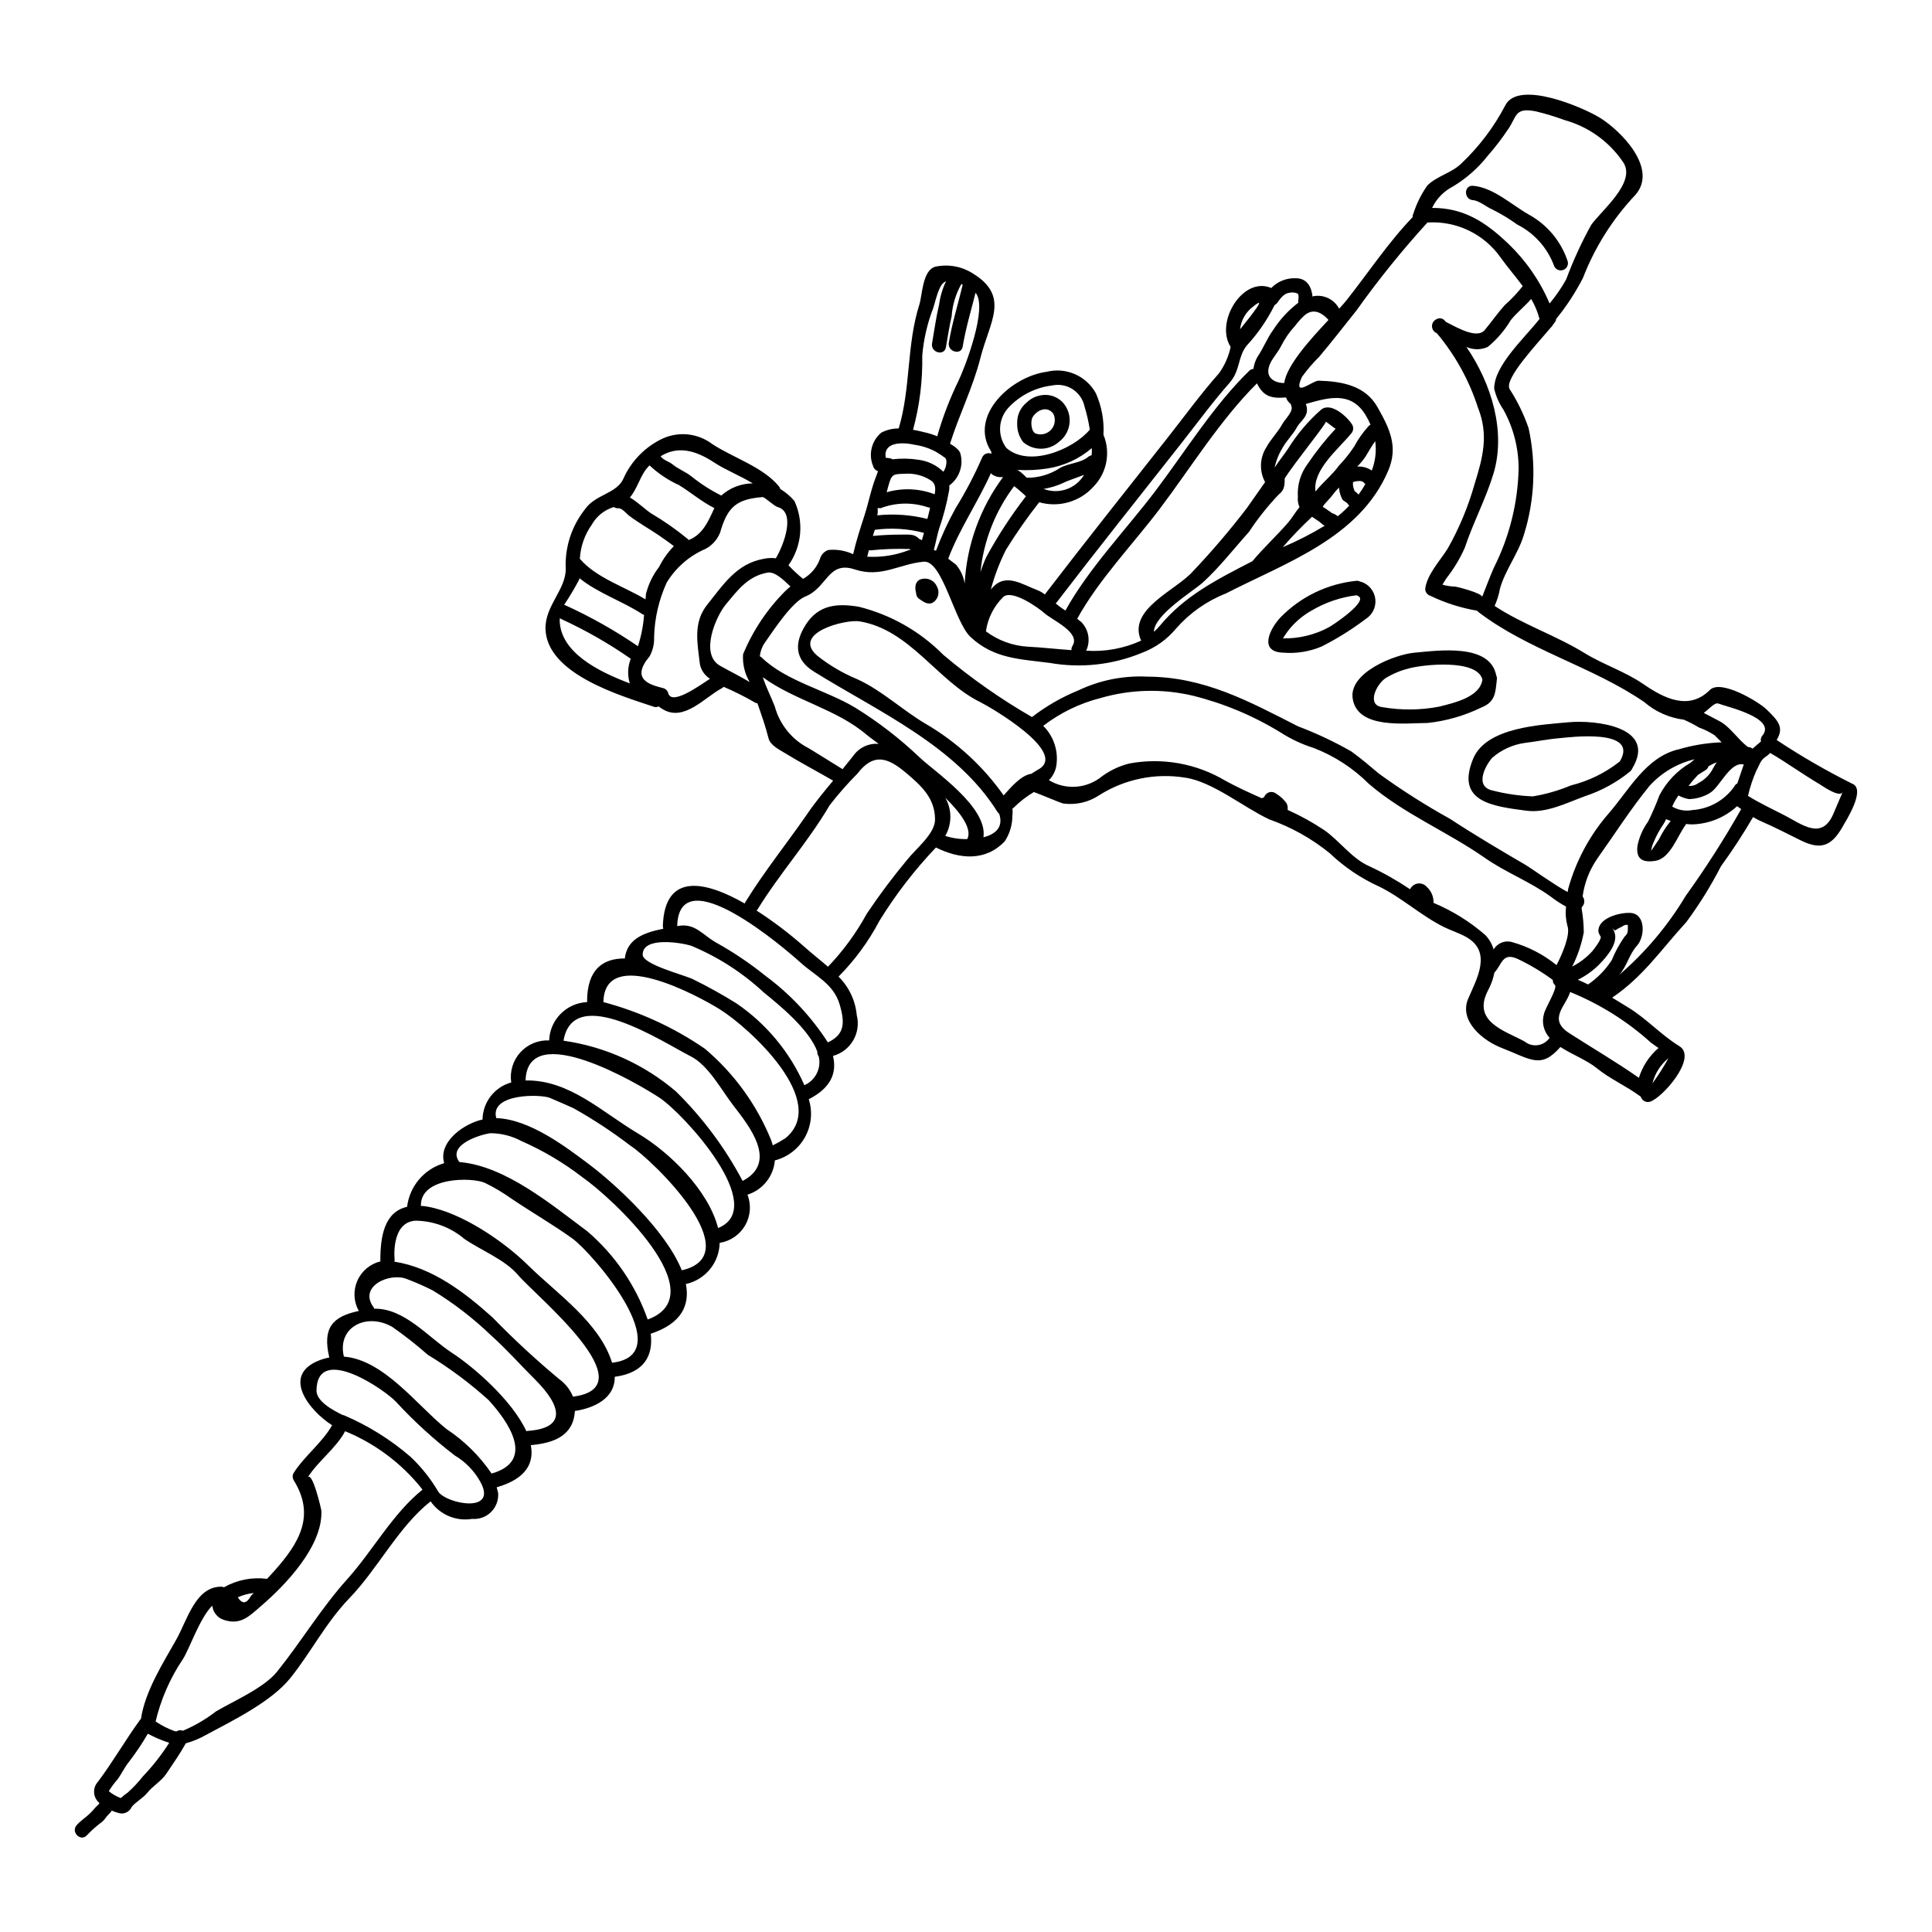 <?xml version="1.0" encoding="UTF-8"?>
<!-- Uploaded to: SVG Repo, www.svgrepo.com, Generator: SVG Repo Mixer Tools -->
<svg fill="#000000" width="800px" height="800px" version="1.1" viewBox="144 144 512 512" xmlns="http://www.w3.org/2000/svg">
 <g>
  <path d="m496.85 279.95 0.484 0.148v0.004c0.438 0.156 0.836 0.398 1.18 0.711 1.082-0.875 2.102-1.82 3.059-2.832-0.152-0.121-0.281-0.27-0.395-0.43-0.227-0.457-1.141-0.707-1.473-1.266l0.004-0.004c-0.426-0.824-0.699-1.719-0.812-2.641-0.027-0.152-0.027-0.281-0.055-0.434-0.625 0.625-1.203 1.293-1.723 2.008-0.656 0.938-1.879 1.969-2.586 3.07 0.594 0.363 1.168 0.758 1.723 1.18 0.062 0.012 0.824 0.484 0.594 0.484zm39.926 22.246c1.066-2.641 1.969-5.18 3.121-7.766 4.086-8.109 6.32-17.02 6.551-26.094 0.027-5.504-1.355-10.926-4.012-15.746-1.168-1.695-2.004-3.602-2.461-5.613 0-6.168 8.102-13.426 12.008-18.453v0.004c-0.484-1.863-1.23-3.648-2.207-5.305-1.676 1.969-3.809 3.602-5.438 5.66-1.598 2.688-3.648 5.074-6.066 7.055-1.797 0.816-3.859 0.816-5.656 0 6.691 9.797 10.504 22.461 7.18 33.555-2.055 6.777-5.402 12.988-7.617 19.68-1.277 2.871-2.902 5.574-4.844 8.047-0.582 0.867-0.891 1.426-1.066 1.727 1.117 0.309 2.269 0.48 3.43 0.508 0.125-0.023 7.078 1.676 7.078 2.742zm98.152 49.52c3.578 1.547-1.676 9.695-2.688 11.496-3.125 5.484-6.172 5.938-11.324 3.352-3.375-1.676-6.602-3.352-10.051-4.848v0.004c-0.785-0.348-1.547-0.742-2.285-1.184-2.613 4.481-5.449 8.828-8.5 13.02-2.652 5.164-5.719 10.105-9.164 14.777-6.75 7.359-11.496 14.543-19.68 20.051 1.523 0.914 3.019 1.828 4.441 2.715 4.797 2.969 8.605 7.234 13.352 10.129 5.004 3.047-4.617 13.883-7.816 14.75l-0.004-0.004c-0.832 0.23-1.715-0.125-2.156-0.863-0.117-0.172-0.211-0.359-0.277-0.555-0.039 0-0.074-0.008-0.105-0.031-3.656-2.715-8.07-4.621-11.547-7.477-2.566-2.078-6.523-3.602-9.598-5.586-5.176 5.902-7.738 3.301-15.609 0.23-4.871-1.883-11.367-7.086-8.828-13.047 2.231-5.203 6.473-12.414-0.559-16.348-1.906-1.066-3.938-1.676-5.902-2.641-6.062-3.019-11.141-7.789-17.23-10.762l-0.004 0.004c-4.789-2.18-9.18-5.148-12.988-8.781-4.781-3.887-10.199-6.918-16.012-8.965-6.629-3.07-15.105-10.047-22.289-11.062-7.926-1.297-16.051 0.363-22.828 4.668-2.832 1.883-6.258 2.652-9.621 2.16-0.711-0.18-5.559-2.258-7.668-3.023-1.965 1.164-3.777 2.574-5.391 4.191-0.098 0.082-0.199 0.16-0.305 0.23 0.09 0.598 0.09 1.203 0 1.801 0.012 2.434-0.695 4.82-2.031 6.856-5.117 5.328-11.93 4.746-18.227 1.621-5.664 5.949-10.691 12.473-14.996 19.473-2.856 5.422-6.5 10.391-10.816 14.742 2.762 2.727 4.469 6.344 4.828 10.207 1.199 4.719-1.602 9.531-6.301 10.812 1.066 4.328-0.395 8.426-6.418 11.473 1.066 3.344 0.707 6.977-0.992 10.047-1.703 3.07-4.594 5.301-7.992 6.168-0.348 4.188-3.168 7.754-7.16 9.055-0.035-0.004-0.07 0.004-0.098 0.027 1.039 2.668 0.809 5.668-0.621 8.148-1.434 2.481-3.914 4.18-6.746 4.617-0.105 5.269-3.809 9.781-8.957 10.914 1.09 5.609-1.141 10.48-9.312 13.176 0.68 5.762-1.652 10.355-9.543 11.414 0.098 5.633-5.328 8.266-10.559 9.055-0.395 6.625-5.637 8.5-11.676 9.055 0.914 4.773-1.27 8.934-9.055 11.172v-0.008c0.16 0.516 0.293 1.043 0.395 1.574 0.129 1.859-0.559 3.684-1.887 4.992-1.328 1.309-3.16 1.973-5.019 1.812-4.254 0.703-8.531-1.105-10.992-4.644-8.5 6.691-13.984 17.867-21.523 25.66-6.242 6.477-10.129 14.266-15.633 21.145-5.078 6.32-15.309 11.297-22.387 15.102-1.676 0.957-3.469 1.699-5.332 2.207-1.523 2.754-3.453 5.512-5.203 8.121-1.324 1.969-3.578 3.176-5.051 5.055-1.02 1.297-3.379 2.641-4.113 3.731h0.004c-0.574 1.285-1.996 1.961-3.356 1.598-0.645-0.184-1.281-0.406-1.902-0.66-0.234 0.363-0.516 0.699-0.836 0.992-0.605 0.559-1.016 1.371-1.648 1.906-1.473 1.09-2.848 2.305-4.113 3.629-1.648 1.828-4.328-0.867-2.691-2.691 1.02-1.18 2.34-1.969 3.457-3.047l-0.004-0.004c0.52-0.484 1.004-1.012 1.445-1.574 0.254-0.305 0.992-0.84 1.117-1.238-0.824-0.672-1.336-1.66-1.41-2.723-0.074-1.062 0.293-2.109 1.016-2.891 3.984-5.305 7.309-11.145 11.219-16.496 0.051-0.078 0.129-0.102 0.176-0.152 1.09-7.336 5.836-14.773 9.34-20.992 2.922-5.152 5.117-14.168 12.008-14.062h0.004c0.227 0.012 0.449 0.062 0.656 0.152 3.461-1.965 7.469-2.75 11.414-2.234 0.68-0.73 1.371-1.469 2.027-2.203 6.398-7.234 10.914-14.496 5.031-23.938v-0.004c-0.359-0.59-0.359-1.336 0-1.926 2.754-4.387 7.715-8.172 10.176-12.637-6.039-3.856-13.602-13.277-3.348-17.207l-0.004-0.004c0.844-0.328 1.719-0.574 2.613-0.738-1.828-7.769 0.711-10.84 7.82-12.336v0.004c-1.375-2.461-1.52-5.426-0.387-8.008 1.129-2.582 3.406-4.484 6.144-5.144 0-0.102-0.047-0.176-0.047-0.281 0-6.141 0.988-12.816 7.086-14.168 0.664-5.481 4.535-10.039 9.84-11.574-1.598-5.305 4.445-9.875 9.191-11.32 0.328-0.102 0.656-0.152 0.961-0.227v-0.004c0.07-4.602 3.168-8.609 7.606-9.836-0.43-2.871 0.445-5.785 2.391-7.945 1.949-2.156 4.758-3.328 7.66-3.195 0.195-5.496 4.582-9.914 10.074-10.152 0-0.051-0.023-0.102-0.023-0.152 0-8.555 4.215-11.445 10-11.414 0.605-5.18 5.027-6.852 10.203-7.871-0.082-0.258-0.125-0.523-0.125-0.789 0.508-14.395 11.5-11.73 21.703-5.902 0.039-0.125 0.09-0.242 0.152-0.355 5-8.121 11.02-15.559 16.445-23.426 2.156-3.172 4.496-5.965 6.828-8.781-4.289-2.488-8.707-4.797-12.871-7.359-1.422-0.867-3.781-2.031-4.238-3.832-0.812-3.223-1.879-6.219-2.945-9.289l0.004-0.004c-0.312-0.035-0.609-0.148-0.863-0.332-2.625-1.512-5.336-2.867-8.125-4.055-0.133 0.191-0.316 0.336-0.531 0.43-4.328 2.258-9.871 8.859-15.457 5.586-0.43-0.234-0.836-0.508-1.219-0.812-0.402 0.207-0.871 0.234-1.297 0.078-9.086-3.023-28.398-8.758-28.684-20.66-0.125-6.144 5.484-10.457 5.356-15.965h0.004c-0.238-5.66 1.562-11.219 5.078-15.664 2.664-3.938 8.352-4.164 10.156-8.047v0.004c2.098-4.785 5.879-8.633 10.625-10.816 4.305-1.879 9.289-1.277 13.023 1.574 5.512 3.606 13.426 6.043 17.641 11.195 0.16 0.203 0.281 0.434 0.352 0.684 1.41 0.848 2.668 1.918 3.734 3.172 1.258 2.727 1.773 5.738 1.5 8.727-0.277 2.992-1.34 5.856-3.074 8.305 1.199 1.289 2.488 2.492 3.856 3.606 2.203-1.238 3.856-3.273 4.617-5.684 0.375-0.926 1.137-1.645 2.082-1.969 2.25-0.227 4.523 0.16 6.574 1.117 0.789-3.43 1.906-6.879 2.996-10.234 1.113-3.43 1.801-7.184 3.148-10.508 0.176-0.434 0.305-0.84 0.457-1.266h-0.004c-0.633-0.184-1.125-0.688-1.293-1.324-1.305-3.113-0.43-6.715 2.156-8.883 1.426-0.742 3.012-1.125 4.621-1.113 3.246-10.891 2.031-21.984 5.484-32.871 0.789-2.516 0.789-9.055 4.238-10 3.465-0.734 7.082-0.059 10.047 1.875 9.746 6.066 4.328 12.719 1.906 22.234-2.008 7.918-5.609 15-8.074 22.793 1.066 0.684 2.59 1.598 2.793 2.816l0.004 0.004c0.777 3.109-0.41 6.379-2.996 8.266 0.039 0.406 0.031 0.812-0.027 1.215-0.625 3.531-1.531 7.004-2.715 10.387-0.531 1.773-0.84 3.656-1.348 5.461v-0.004c0.191 0.07 0.379 0.156 0.559 0.254 1.461-3.922 3.219-7.723 5.254-11.371 2.609-4.223 4.918-8.625 6.906-13.176 0.164-0.512 0.535-0.93 1.02-1.152 0.488-0.223 1.047-0.234 1.543-0.027-0.023-0.176-0.047-0.332-0.074-0.48v-0.078c-6.094-9.414 5.203-19.926 14.75-21.168h-0.004c5.125-1.254 10.449 1.086 12.988 5.711 1.531 3.453 2.219 7.219 2.008 10.988 1.949 4.711 0.902 10.133-2.668 13.777-3.613 3.992-9.184 5.586-14.363 4.109-3.172 4.027-6.113 8.234-8.812 12.594-1.691 3.367-3.035 6.894-4.008 10.531l0.605-0.684c3.457-3.656 7.695-0.684 11.523 0.762l0.004 0.004c0.785 0.293 1.52 0.703 2.184 1.215 10.629-13.859 21.523-27.551 32.34-41.27 4.566-5.789 8.93-11.809 13.805-17.32l-0.004 0.004c1.516-2.094 2.57-4.481 3.098-7.008-4.211-6.523 3.199-18.832 10.762-15.609 1.719-1.766 4.113-2.707 6.574-2.586 2.949 0.023 4.113 2.387 4.367 4.844 0.141-0.051 0.289-0.094 0.434-0.125 2.695-0.398 5.348 0.941 6.621 3.348 0.789-0.863 1.473-1.621 1.969-2.258 5.711-7.207 11.09-15.352 17.512-22.008-0.031-0.34 0.039-0.684 0.203-0.984 0.848-2.637 2.09-5.125 3.68-7.391 2.59-2.59 6.445-3.273 9.086-5.902 4.656-4.422 8.555-9.578 11.539-15.266 3.406-6.981 20.641 0.457 25.082 3.199 5.609 3.453 15.559 13.5 9.418 20.469-6.008 6.367-10.727 13.844-13.887 22.008-1.977 3.852-4.352 7.484-7.086 10.84-0.02 0.293-0.121 0.574-0.297 0.809-0.152 0.227-0.395 0.508-0.609 0.812 0 0.027-0.027 0.027-0.027 0.051-0.129 0.254-0.312 0.48-0.535 0.66-3.602 4.328-12.359 13.527-10.883 16.242l-0.004 0.004c2.098 3.242 3.789 6.731 5.047 10.383 2.047 9.383 1.609 19.137-1.266 28.297-1.523 5.027-4.898 9.215-6.316 14.188v0.004c-0.281 1.594-0.762 3.144-1.426 4.617 7.387 4.898 16.246 7.82 23.785 12.465 5.074 3.121 10.762 4.894 15.656 8.266 5.383 3.703 12.008 7.133 17.59 1.551 2.922-2.949 12.945 3.148 14.957 5.074 3.246 3.121 4.769 4.871 2.754 8.176 6.457 4.281 13.168 8.16 20.098 11.617zm-2.59 2.156c-0.734 1.699-5.406-1.621-6.094-2.031-4.465-2.637-8.66-5.684-13.117-8.301-0.305 0.344-0.656 0.645-1.043 0.891-1.621 1.043-1.723 2.156-2.59 3.707-0.969 2.18-1.727 4.449-2.258 6.773 3.148 1.969 6.297 3.406 9.723 5.18 4.644 2.414 9.801 6.602 12.844-0.281 0.848-1.949 1.703-3.957 2.535-5.938zm-21.254-14.957c3.731-4.672-9.445-7.594-11.652-8.453-0.988-0.395-2.258 1.219-3.91 2.465 1.371 0.707 2.715 1.445 4.012 2.106 3.023 1.547 4.926 4.871 7.691 6.926h0.004c0.129 0.031 0.262 0.047 0.395 0.051 0.305 0.062 0.594 0.195 0.836 0.395 0.684-0.656 1.473-1.266 2.207-1.902-0.125-0.566 0.023-1.16 0.402-1.602zm-6.691 12.742c0.582-1.676 1.141-3.379 1.723-5.055-3.629-0.887-6.316 6.019-9.008 7.566-1.672 1.008-3.582 1.559-5.535 1.598-0.965-0.164-1.895-0.488-2.754-0.965-0.664 0.918-1.223 1.91-1.672 2.949 1.625 0.961 3.551 1.285 5.402 0.914 4.445-0.301 8.516-2.598 11.07-6.246 0.152-0.34 0.418-0.617 0.75-0.777zm1.062 6.777c-0.355-0.254-0.734-0.535-1.113-0.789v0.004c-3.227 2.977-7.418 4.688-11.809 4.82-0.586-0.004-1.168-0.035-1.75-0.102-0.035 0.156-0.105 0.305-0.203 0.434-2.004 2.664-3.938 8.66-7.812 9.312-3.301 0.559-5.281-0.332-4.824-3.938h-0.004c0.465-2.328 1.426-4.527 2.82-6.445 1.125-2.277 2.133-4.606 3.016-6.984 1.887-3.598 4.754-6.59 8.266-8.629 0.355-0.305 0.688-0.633 1.043-0.914v0.004c-4.566 1.09-8.703 3.519-11.879 6.977-5.078 6.219-9.242 12.793-13.859 19.285h0.004c-2.098 2.996-3.449 6.453-3.938 10.078 0.668 0.875 0.566 2.109-0.23 2.867 0 0.152-0.023 0.305-0.023 0.457 0.359 2.055 0.547 4.137 0.559 6.219-0.59 3.148-1.621 6.199-3.07 9.055 2.035-1.031 3.859-2.434 5.379-4.137 0.484-0.609 2.207-2.754 2.207-3.731-0.27-0.391-0.484-0.816-0.633-1.27-0.332-3.731 5.688-5.231 8.453-5.078 4.109 0.203 3.938 6.32 1.746 8.707-2.031 2.207-2.664 5.512-4.723 7.742h0.004c6.973-6.008 12.938-13.094 17.664-20.988 5.312-7.383 10.215-15.051 14.688-22.973zm-16.805-15.793 0.004 0.004c3.769-1.137 7.668-1.785 11.602-1.926-0.609-0.637-1.246-1.246-1.855-1.855h0.004c-1.309-0.859-2.715-1.559-4.188-2.082-1.281-0.777-2.613-1.465-3.988-2.059-3.879-0.492-7.523-2.113-10.48-4.668-13.629-9.367-30.891-13.809-44.012-23.91h-0.004c-0.098-0.094-0.191-0.195-0.277-0.305-4.285-0.723-8.449-2.047-12.363-3.934-0.82-0.23-1.387-0.977-1.395-1.828 0.395-3.731 4.012-7.59 5.965-10.711 3.062-5.41 5.457-11.172 7.137-17.16 2.207-7.055 3.727-12.969 0.914-20.074h-0.004c-2.32-7.262-6.035-14-10.938-19.84h-0.023c-0.75-0.305-1.246-1.027-1.254-1.84-0.012-0.809 0.465-1.543 1.207-1.867 0.699-0.41 1.59-0.27 2.129 0.332 0.125 0.125 0.227 0.25 0.355 0.395 3.148 1.598 8.227 4.57 10.281 2.156 1.801-2.156 3.402-4.492 5.277-6.574v0.004c1.746-1.547 3.352-3.246 4.797-5.078-1.879-2.539-3.984-4.949-5.836-7.539-4.402-6.281-11.762-9.809-19.418-9.312-6.715 7.371-12.984 15.137-18.77 23.258-3.269 4.113-6.5 8.266-9.898 12.312-1.68 1.652-3.215 3.441-4.594 5.352-2.613 5.812 2.789 0.965 4.394 0.992 6.242 0.176 12.438 1.297 15.656 7.055 3.199 5.66 5.535 10.434 2.816 16.805-7.566 17.793-26.953 24.293-43.043 32.543-5.059 1.996-9.566 5.168-13.152 9.258-2.418 2.922-5.559 5.152-9.109 6.477-7.707 3.184-16.156 4.106-24.367 2.664-7.992-1.039-14.773-1.09-20.992-6.852-4.289-3.961-7.434-20.41-12.41-19.977-6.527 0.582-11.297 4.363-18.273 2.055-7.16-2.387-7.262 4.848-13.148 7.184-3.543 1.422-8.578 9.215-10.711 12.234h-0.004c-0.738 1.059-1.191 2.293-1.316 3.582 0.137 0.074 0.27 0.156 0.395 0.25 6.477 6.371 17.363 8.781 25 13.453 6.051 3.75 11.699 8.113 16.855 13.02 3.887 3.754 18.195 13.199 17.008 21.254 3.172-0.789 5.379-2.691 4.164-6.246v0.004c-0.172-0.129-0.32-0.281-0.438-0.457-10.938-17.539-31.699-26.652-48.656-37.211-5.148-3.195-5.25-7.641-2.106-12.512 3.324-5.117 8.098-5.66 13.988-4.672v-0.004c8.496 2.113 16.25 6.523 22.41 12.746 7.328 6.188 15.191 11.707 23.5 16.496 3.75-2.898 7.875-5.269 12.262-7.055 5.711-2.727 12.008-3.981 18.328-3.656 15.078 0.074 26.766 6.473 39.875 13.145v0.004c4.879 1.844 9.605 4.07 14.137 6.652 2.613 1.879 4.949 3.887 7.383 5.938h0.004c6.031 4.367 12.324 8.363 18.84 11.973 6.602 4.328 13.328 8.297 20.105 12.258 1.18 0.688 7.539 5.254 11.02 7.109 0.055-0.332 0.102-0.633 0.152-0.887h0.004c2.062-7.434 5.773-14.305 10.863-20.105 5.332-6.191 9.719-14.645 18.172-16.777zm9.469 4.746 0.004 0.004c0.23-0.484 0.512-0.945 0.84-1.371-0.762 0.273-1.492 0.625-2.184 1.043-0.125 0.406-0.387 0.754-0.738 0.988-0.711 0.457-1.395 0.891-2.082 1.32-0.879 0.91-1.703 1.879-2.461 2.894 0.938 0.082 1.867-0.191 2.613-0.762 1.75-0.898 3.152-2.352 3.988-4.129zm-11.348 14.168 0.004 0.004c-0.422-0.133-0.836-0.293-1.238-0.48-0.188 0.441-0.41 0.867-0.668 1.27-1.066 1.535-1.961 3.188-2.664 4.922-0.328 0.699-0.543 1.445-0.633 2.211 0.711-1.016 1.398-2.031 2.082-3.07 0.836-1.734 1.875-3.363 3.098-4.848zm-4.82 69.496 0.004 0.004c1.531-2.125 2.938-4.34 4.215-6.625-2.098 1.688-3.59 4.016-4.238 6.629zm1.574-9.312c-0.914-0.66-1.801-1.242-2.059-1.473l0.004 0.004c-6.289-5.672-13.52-10.199-21.367-13.383-1.09 3.731-6.019 7.184-0.227 10.914 6.164 3.961 12.461 7.641 18.453 11.832h-0.004c0.953-3.062 2.746-5.797 5.18-7.887zm-9.055-29.445c0.711-0.863 1.016-0.656 0.914-3.195h-0.395c-0.656 0-0.887 0.395-1.523 0.66-1.625 0.656-1.09 1.242-2.231 0.25l0.004 0.004c0.352 0.379 0.598 0.844 0.707 1.348 0.789 2.871-2.309 6.367-4.086 8.172h0.004c-1.66 1.684-3.59 3.074-5.711 4.113 0.914 0.395 1.828 0.812 2.715 1.242 2.477-1.703 4.598-3.875 6.242-6.394 0.895-2.18 2.019-4.254 3.356-6.191zm-8.809-188.66c2.641-3.781 12.082-11.32 8.504-16.625h0.008c-3.684-5.465-9.199-9.43-15.551-11.188-2.492-0.922-5.035-1.695-7.617-2.312-5.586-1.117-5 1.297-7.258 4.621-1.668 2.504-3.5 4.894-5.484 7.156-2.539 3.231-5.644 5.973-9.16 8.098-2.441 1.238-4.402 3.246-5.586 5.711 8.266-0.023 14.012 3.578 20.23 9.52 4.668 4.481 8.379 9.859 10.914 15.812 1.656-1.984 3.125-4.117 4.387-6.375 1.844-4.961 4.051-9.777 6.609-14.41zm-9.164 196.13c1.5-2.848 3.734-8.102 2.898-10.359h-0.004c-0.445-1.68-0.574-3.426-0.379-5.152-1.406-0.758-2.746-1.633-4.008-2.613-5.535-4.012-11.98-6.422-17.59-10.355-9.973-6.953-21.344-11.574-30.637-19.547h-0.004c-4.152-4.156-9.133-7.398-14.617-9.516-3.055-0.953-5.965-2.312-8.66-4.035-7.262-4.473-15.172-7.793-23.453-9.84-8.043-1.887-16.434-1.668-24.363 0.633-5.519 1.398-10.699 3.91-15.215 7.379 2.781 2.754 4.074 6.668 3.477 10.535-0.23 1.461-0.918 2.812-1.969 3.856 4.168 2.531 9.441 2.328 13.402-0.508 2.32-1.852 5.012-3.184 7.891-3.906 8.75-1.629 17.793-0.016 25.438 4.543 3.098 1.699 6.371 3.199 9.699 4.672h-0.004c0.184-0.129 0.391-0.227 0.609-0.281 0.207-0.633 0.711-1.125 1.352-1.312 0.637-0.188 1.328-0.047 1.848 0.371 1.055 0.648 1.977 1.492 2.715 2.488 0.301 0.551 0.406 1.184 0.305 1.805 3.375 1.512 6.617 3.305 9.695 5.356 4.086 2.844 7.356 7.566 11.93 9.57v-0.004c3.766 1.754 7.387 3.801 10.832 6.117 0.387-0.828 1.168-1.406 2.078-1.523 0.906-0.117 1.812 0.238 2.394 0.941 1.168 1.074 1.805 2.606 1.746 4.188 5.023 2.106 9.672 5 13.777 8.578 1.004 1.074 1.742 2.371 2.156 3.781 0.973-1.691 2.973-2.504 4.852-1.969 4.312 1.203 8.332 3.281 11.809 6.109zm-3.32 12.918c0.281-1.473 3.68-6.879 2.894-7.641h-0.004c-0.383-0.34-0.59-0.836-0.559-1.344-2.957-2.188-6.121-4.074-9.449-5.637-3.938-1.699-3.984 1.5-6.039 3.707h0.004c-0.305 1.586-0.844 3.117-1.602 4.543-4.543 8.453 4.441 10.863 9.598 13.68h-0.004c0.988 0.809 2.273 1.164 3.535 0.98 1.266-0.184 2.394-0.887 3.113-1.945-1.586-1.699-2.156-4.113-1.492-6.344zm-45.641-143.99c0.957-2.477 1.27-5.16 0.914-7.793-0.887 1.266-1.699 2.613-2.484 3.961-0.656 1.012-1.422 1.949-2.289 2.789 1.367-0.098 2.727 0.273 3.859 1.043zm-0.965-11.652v0.004c0.172-0.215 0.387-0.391 0.633-0.508-0.398-0.93-0.863-1.832-1.398-2.691-3.938-6.297-9.996-4.418-15.742-2.789v-0.004c0.301 0.742 0.379 1.551 0.227 2.336-0.504 1.723-1.828 2.438-2.664 3.961-1.039 1.879-2.586 3.324-3.652 5.176-1.027 1.656-1.766 3.477-2.184 5.383 1.117-1.699 2.438-3.348 3.543-4.977 2.391-3.852 5.332-7.332 8.738-10.332 2.59-2.207 7.035 1.879 8.301 3.988 0.402 0.754 0.281 1.684-0.305 2.305-3.273 4.039-10.258 9.598-9.445 15.352 1.93-2.414 4.594-4.547 6.168-6.805 1.516-1.578 2.883-3.289 4.086-5.117 1.02-1.898 2.262-3.668 3.695-5.277zm-0.734 15.254-0.102-0.074c-0.633-0.816-1.09-0.789-2.078-0.711h-0.004c-0.34 0.027-0.672 0.102-0.992 0.227-0.035 0.023-0.07 0.051-0.102 0.078-0.059 0.586 0.012 1.172 0.203 1.727 0.094 0.184 0.164 0.383 0.203 0.586 0.398 0.258 0.758 0.574 1.066 0.938 0.652-0.891 1.254-1.812 1.801-2.769zm-7.871-14.668h-0.004c-0.176-0.098-0.348-0.207-0.508-0.332-0.688-0.531-1.398-1.039-2.082-1.574 0.328 0.309-8.266 10.891-10.914 15.051 0 1.969-0.125 3.172-1.574 4.266v0.004c-2.922 3.062-5.566 6.383-7.894 9.922-3.984 4.418-7.816 9.391-12.203 13.383-2.539 2.309-12.988 8.605-12.988 13.098 0.586-0.512 1.129-1.074 1.625-1.676 6.602-7.941 15.152-12.234 24.34-16.98 0.051-0.027 0.078-0.027 0.125-0.051 3.047-3.656 6.445-6.727 9.543-10.332 0.867-0.988 1.855-2.688 2.945-4.012h0.004c-0.383-0.863-0.527-1.812-0.43-2.754-0.203-3.098 0.707-6.168 2.562-8.66 2.231-3.305 4.715-6.43 7.43-9.352zm-1.934-28.785c-0.023-0.074-0.074-0.102-0.074-0.203-2.184-2.281-4.211-2.688-6.117-1.18-0.965 0.867-1.84 1.828-2.617 2.867-1.461 1.594-2.699 3.375-3.684 5.301-0.812 1.699-2.231 3.125-2.969 4.797-1.547 3.504 1.016 5.078 3.758 5.078 0.664-4.707 6.859-11.508 11.68-16.66zm-0.938 54.469v0.004c-0.203-0.07-0.391-0.172-0.559-0.305-0.508-0.477-1.059-0.902-1.652-1.27-0.395-0.281-0.816-0.531-1.18-0.789-2.727 2.539-5.316 5.231-7.75 8.055 3.84-1.621 7.559-3.523 11.121-5.691zm-7-59.113c-0.031-0.09-0.051-0.184-0.055-0.277 0-0.457 0.309-1.828-0.176-2.133-0.68-0.297-1.438-0.367-2.156-0.203-1.449 0.152-2.461 1.574-3.219 2.664h-0.004c-0.184 0.258-0.43 0.469-0.711 0.613-1.941 3.922-4.438 7.547-7.41 10.758-2.438 3.121-1.598 6.473-4.519 9.84-4.547 5.156-8.633 10.766-12.871 16.137-10.961 13.934-22.566 28.477-33.062 42.188-0.051 0.047-0.102 0.074-0.152 0.125v0.004c0.637 0.535 1.305 1.035 2 1.496 0.203 0.125 0.395 0.254 0.586 0.395 6.242-11.297 16.32-21.703 24.008-31.906 7.894-10.457 15.281-22.434 24.699-31.625l0.004-0.004c0.293-0.305 0.695-0.484 1.117-0.508 0.145-1.137 0.516-2.231 1.09-3.223 1.547-2.258 2.562-4.949 4.137-7.086 1.793-2.789 4.059-5.242 6.695-7.254zm-4.258 32.164c0.734-1.324 3.047-3.379 2.363-4.824l-0.004-0.004c-0.055-0.148-0.098-0.301-0.129-0.457-0.59-0.441-1.031-1.051-1.266-1.75-4.289 0.395-6.117-0.559-7.691-3.731-9.773 9.723-17.488 22.285-25.738 33.223-7.055 9.344-16.242 18.836-21.902 29.164 0.395 0.309 0.758 0.582 1.117 0.891 1.949 2.016 2.453 5.023 1.266 7.566 5.004 0.336 10.008-0.582 14.562-2.668-3.754-8.266 9.242-13.324 13.656-18.297l0.004-0.004c5.098-5.363 9.902-11 14.395-16.879 1.062-1.52 3.32-4.742 4.793-6.824v-0.004c-1.562-2.894-1.445-6.406 0.309-9.188 1.211-2.234 3.086-4.035 4.266-6.215zm-11.195-25.105c2.106-2.617 7.793-9.57 3.43-5.992-1.93 1.434-3.176 3.606-3.438 5.992zm-39.359 33.402c0.082-0.633 0.102-1.27 0.055-1.902-3.309 2.836-7.344 4.699-11.648 5.379-2.672 0.426-5.379 0.555-8.074 0.395 0.637 0.383 1.227 0.844 1.75 1.371 0.25 0.254 0.508 0.484 0.734 0.707h0.004c3.106 0.031 6.156-0.863 8.758-2.562 2.106-1.266 5.586-1.32 7.516-2.969h-0.004c0.262-0.219 0.578-0.367 0.918-0.418zm-0.48-6.801v-0.004c-0.312-2.078-0.777-4.133-1.395-6.141-0.398-1.879-1.527-3.519-3.137-4.562-1.609-1.043-3.566-1.402-5.441-0.996-4.379 0.527-8.434 2.566-11.469 5.762-2.824 2.938-3.117 7.488-0.691 10.762 5.863 5.281 17.668 0.535 22.141-4.824zm-4.586 57.309c2.281-3.578-5.457-6.852-7.477-8.707-1.348-1.242-8.633-6.473-10.914-4.211-2.406 2.375-3.984 5.461-4.504 8.797 0 0.102-0.051 0.176-0.051 0.254v0.004c3.211 2.41 7.059 3.824 11.066 4.074 3.426 0.148 7.477 0.633 11.621 0.914h0.004c-0.051-0.395 0.039-0.793 0.254-1.125zm3.07-45.332c-1.93 0.789-3.984 1.371-5.762 2.258v0.004c-1.582 0.688-3.246 1.184-4.949 1.473 4.004 1.531 8.527-0.043 10.711-3.731zm-12.105 78.078c8.047-4.445-12.594-16.449-15.457-17.871-11.344-5.586-18.527-19.137-31.906-21.371-3.707-0.633-18.172 3.07-11.246 9.09v-0.004c3.234 2.57 6.812 4.672 10.629 6.246 6.523 2.973 11.977 8.223 18.172 11.855v-0.004c8.145 4.766 15.172 11.223 20.609 18.934 1.969-2.231 4.672-5.379 7.359-5.734 0.594-0.406 1.207-0.789 1.84-1.141zm-3.297-72.391c-0.359-0.355-0.758-0.707-1.141-1.066h-0.102v-0.074c-0.609-0.531-1.219-1.066-1.879-1.547l-0.004-0.004c-5.016 6.644-8.109 14.543-8.934 22.832 0.434-1.375 0.949-2.723 1.547-4.035 3.07-5.641 6.582-11.027 10.508-16.105zm-6.094-5.051c-0.023 0-0.047-0.027-0.074-0.051-0.027-0.023-0.102 0.023-0.152 0.023h-0.004c-0.902 0.074-1.805-0.16-2.562-0.656-0.141-0.121-0.273-0.254-0.395-0.395-3.426 7.664-8.297 14.691-11.32 22.664 0.656 0.484 1.348 1.016 2.082 1.602h0.004c1.203 1.426 1.992 3.152 2.281 4.996 0.539-10.184 4.066-19.988 10.141-28.184zm-11.809-25.508c1.723-3.504 7.891-19.57 4.543-23.375-1.18 4.746-2.613 9.445-3.402 14.266-0.395 2.41-4.062 1.371-3.68-1.016 0.863-5.203 2.461-10.254 3.68-15.383v-0.004c-0.125-0.047-0.242-0.109-0.355-0.176-0.012 0.035-0.031 0.07-0.051 0.102-1.449 2.578-2.309 5.449-2.516 8.398-0.633 2.754-1.039 5.512-1.523 8.266-0.434 2.41-4.086 1.395-3.68-1.02 0.609-3.449 1.066-6.926 1.879-10.328 0.281-2.129 0.898-4.203 1.828-6.144-1.676 0.66-2.258 3.223-3.406 7.137h0.004c-1.559 4.027-2.535 8.258-2.894 12.562 0.121 6.629-0.699 13.246-2.438 19.648 0.992 0.176 1.969 0.395 2.894 0.633 1.199 0.254 2.375 0.621 3.508 1.094 1.438-5.043 3.32-9.949 5.617-14.66zm2.363 121.4c1.32-2.641-1.547-6.727-5.836-10.965l-0.004-0.004c1.805 3.137 1.805 6.992 0 10.129 1.887 0.609 3.859 0.895 5.84 0.84zm-6.344-97.344c0.734-0.965 1.18-3.148 0.434-3.703-0.746-0.555-1.523-1.066-2.336-1.547-1.699-0.93-3.543-1.559-5.457-1.855-3.504-0.789-8.605-0.891-7.918 3.402h-0.004c0.367 0.016 0.734 0.059 1.098 0.125 0.254 0.039 0.496 0.133 0.707 0.281 2.297-0.277 4.617-0.234 6.902 0.125 2.477 0.316 4.785 1.43 6.574 3.172zm-2.309 5.969c0.309-1.5 0.227-2.894-0.988-3.656-2.059-1.348-4.504-1.969-6.957-1.777-3.047 0.074-3.426 0.051-4.289 3.098-0.176 0.582-0.332 1.18-0.48 1.797v0.004c4.184-1.211 8.648-1.023 12.715 0.535zm-1.32 4.086c0.012-0.184 0.047-0.359 0.102-0.531-0.152-0.051-0.434-0.051-0.586-0.102v-0.004c-4.016-1.363-8.383-1.301-12.359 0.18-0.125 0.051 1.574 0.023-0.965 0.051 0.09 0.633 0.062 1.277-0.078 1.902 4.449-0.465 8.945-0.145 13.281 0.953 0.199-0.824 0.395-1.637 0.605-2.449zm1.422 82.109c0-5.684-3.68-8.98-7.59-12.285-5.117-4.363-8.781-5.328-12.988 0.129-2.613 2.629-5.066 5.418-7.336 8.348-5.66 9.672-13.25 18.074-19.109 27.613v0.004c-0.09 0.105-0.184 0.211-0.285 0.305 4.434 2.859 8.645 6.047 12.598 9.543 2.16 1.93 4.328 3.606 6.344 5.356 4.031-4.211 7.488-8.941 10.281-14.059 3.312-4.938 6.879-9.703 10.684-14.27 2.25-2.891 7.402-6.875 7.402-10.688zm-3.477-73.996c0.176-0.656 0.355-1.297 0.531-1.969v-0.004c-4.246-1.121-8.668-1.395-13.02-0.809-0.176 0.535-0.332 1.066-0.508 1.625 2.512-0.25 5.051-0.355 7.59-0.355 2.156 0 3.402-0.203 4.695 1.141 0.152 0.074 0.305 0.125 0.457 0.199 0.152 0.078 0.152 0.102 0.254 0.152zm-3.379 2.59 0.359-0.074c-0.078-0.078-0.152-0.129-0.23-0.203v-0.004c-3.449-0.125-6.898-0.004-10.328 0.352-0.164 0.008-0.324 0-0.484-0.023-0.148 0.559-0.281 1.141-0.434 1.699v0.004c3.789 0.223 7.586-0.379 11.117-1.77zm-14.852 54.578c1.516-2.211 4.102-3.441 6.777-3.223-1.473-1.09-2.613-1.93-3.199-2.414-7.969-6.824-19.238-9.137-27.512-15.254 0.891 2.754 2.309 5.457 3.172 7.742 1.301 4.824 4.594 8.863 9.051 11.117 2.996 1.801 5.902 3.68 8.91 5.512 0.926-1.148 1.844-2.289 2.801-3.481zm-6.691 75.891c4.418-2.078 4.594-5.117 3.098-10.129-1.625-5.43-6.445-7.512-10.309-10.988-4.059-3.68-32.078-27.844-32.715-9.84 0 0.051-0.023 0.074-0.023 0.125 0.125-0.027 0.25-0.027 0.395-0.051 4.422-0.734 6.422 2.461 9.926 4.418h-0.004c4.609 2.562 8.992 5.516 13.102 8.828 6.527 4.832 12.129 10.809 16.531 17.637zm-6.219 11.348c2.926-1.289 4.523-4.473 3.809-7.59-0.281-0.391-0.422-0.863-0.395-1.348-2.234-6.016-10.281-12.461-14.137-15.609-5.652-5.266-12.203-9.477-19.34-12.438-2.59-0.789-12.867-2.512-12.793 2.414 0.051 2.59 10.938 5.328 13.25 6.445h-0.004c3.996 1.953 7.883 4.113 11.652 6.473 7.887 5.398 14.105 12.898 17.953 21.652zm-5.117 14.109c12.008-9.668-9.363-29.266-17.281-34.211-6.117-3.809-30.582-16.926-30.867-1.93 9.602 2.551 18.695 6.731 26.883 12.359 7.731 6.527 13.758 14.836 17.562 24.215 0.176 0.484 0.305 0.914 0.434 1.398h-0.004c1.125-0.543 2.211-1.156 3.258-1.832zm0.18-145.18c0.383-0.398 0.801-0.762 1.246-1.09-1.906-1.801-4.141-4.035-6.117-3.68-5.231 0.965-7.871 4.668-11.02 8.426-2.641 3.195-6.953 13.145-1.551 16.242 2.566 1.445 5.305 2.789 7.871 4.328v0.004c-1.312-2.223-1.922-4.785-1.75-7.359 2.613-6.32 6.453-12.055 11.305-16.871zm-2.621-8.578c2.309-3.961 5.231-12.262 0.457-13.578-0.965-0.285-3.426-2.641-3.957-2.641-6.754 0.559-9.293 2.41-11.273 9.391h0.004c-0.734 1.855-2.102 3.391-3.859 4.332-4.281 1.832-7.883 4.957-10.305 8.934-2.066 4.519-3.203 9.406-3.34 14.375 0.086 1.793-0.32 3.578-1.184 5.156-5.117 6.117-0.023 7.539 3.606 8.449 0.645 0.172 1.148 0.676 1.32 1.32 0.84 3.324 7.918-1.723 11.066-3.805v-0.004c-1.371-0.852-2.332-2.227-2.664-3.809-0.66-5.684-1.883-11.062 1.969-15.863 4.238-5.277 7.715-10.812 14.898-12.105 1.07-0.23 2.172-0.281 3.262-0.152zm-8.816 165.01c9.391-4.894 1.93-14.316-2.465-20-3.148-4.062-6.602-10.664-11.293-13.02-7.387-3.731-31.094-19.496-33.707-4.141 11.008 1.57 21.34 6.238 29.801 13.453 7.062 6.953 13.023 14.949 17.664 23.707zm-5.66-181.63c2.297-2.055 5.266-3.203 8.348-3.223-3.297-2.031-7.207-3.543-10.234-5.535-5.152-3.402-9.801-4.394-14.191-1.648 0.711 1.039 2.184 1.348 3.148 2.129 1.527 1.27 3.481 1.969 5.055 3.223 2.438 1.965 5.078 3.656 7.875 5.055zm-0.84 194.12c13.555-5.484-8.984-30.18-15.508-34.52-5.562-3.68-35.031-21.07-35.512-4.594 11.57-0.203 20.129 8.297 29.723 14.008 8.531 5.055 18.762 15.156 21.297 25.105zm-7.82-182.32c3.711-1.422 5.207-4.926 6.828-8.477-3.348-1.672-6.191-4.137-9.363-6.09-2.875-1.301-5.516-3.066-7.816-5.231-0.203 0.227-0.395 0.434-0.609 0.66-1.777 1.969-2.691 5.684-4.598 7.844 2.035 1.18 4.012 3.148 5.586 4.188 3.438 2.031 6.715 4.32 9.801 6.856 0.086 0.074 0.086 0.168 0.172 0.25zm-1.797 193.52c18.105-4.137-7.566-29.062-13.605-33.023h-0.004c-4.797-3.672-9.852-6.996-15.125-9.949-2.082-0.965-4.137-1.801-6.219-2.715-2.461-1.039-16.016-1.215-14.215 5.356 8.883 0.281 18.527 7.691 24.746 12.359 6.297 4.746 20.055 17.109 24.422 27.973zm-6.016-186.41c1.012-2.027 2.328-3.887 3.91-5.512-2.574-1.945-5.242-3.758-8-5.43-1.32-0.867-2.664-1.699-3.938-2.691-0.734-0.582-1.801-1.969-2.816-1.906-0.406 0.023-0.809-0.094-1.141-0.328-2.492 0.742-4.602 2.43-5.871 4.699-1.891 2.66-2.981 5.797-3.148 9.055 0.027 0.027 0.055 0.027 0.078 0.051 4.328 4.977 11.676 7.262 17.32 10.664 0.055-0.559 0.102-1.043 0.129-1.449h-0.004c0.656-2.602 1.84-5.035 3.481-7.152zm-3.023 199.45c18.223-6.691-9.797-32.543-17.32-37.719h0.004c-4.988-3.844-10.426-7.066-16.195-9.598-2.516-1.344-5.32-2.047-8.172-2.055-2.207 0.25-11.703 2.969-8.223 7.641 12.234 1.016 24.516 11.395 33.938 18.379h-0.004c7.285 6.246 12.793 14.301 15.973 23.352zm-0.965-186.73v-0.004c-0.148-0.039-0.293-0.102-0.426-0.176-5.117-3.379-11.809-5.586-16.676-9.543-0.051 0.125-0.051 0.305-0.102 0.395l-0.004-0.004c-1.215 2.297-2.543 4.531-3.988 6.691 0.078 0.027 0.152 0.027 0.254 0.051h0.004c6.742 3.062 13.207 6.707 19.316 10.891 0.879-2.691 1.422-5.477 1.621-8.301zm-3.781 18.145c-0.656-2.141-0.566-4.441 0.258-6.523-5.82-4.047-11.988-7.574-18.43-10.531-0.152-0.078-0.227-0.152-0.355-0.227 0 0.199-0.051 0.395-0.051 0.609 0.203 8.43 10.066 13.477 18.578 16.676zm-4.695 180.04c18.105-2.082-5.117-29.035-10.555-32.949-5.231-3.754-10.766-6.926-16.066-10.504-2.234-1.594-4.594-3.004-7.059-4.207-3.402-1.547-17.207-1.648-16.98 6.094 0.535 0.02 1.07 0.078 1.598 0.176 9.055 1.5 20.383 9.215 26.855 15.609 7.516 7.406 18.91 15.117 22.207 25.781zm-10.355 8.984c20.004-2.516-9.898-26.703-14.543-32.211-3.481-4.109-9.773-6.523-14.215-9.57v0.004c-3.637-3.098-8.246-4.812-13.02-4.852-6.625 0.461-5.484 10.457-5.484 10.457h0.004c-0.016 0.137-0.043 0.266-0.082 0.395 10.051 1.574 18.559 8.098 25.977 14.746h0.004c5.594 5.762 11.492 11.223 17.664 16.359 1.648 1.18 2.93 2.801 3.695 4.676zm-12.129 9.086c10.234-0.66 9.414-6.297 2.027-13.68-3.91-3.883-7.477-7.941-11.621-11.648h-0.004c-4.707-4.531-9.902-8.535-15.484-11.93-2.203-1.113-4.465-2.106-6.773-2.973-4.394-1.879-13.098 1.832-8.809 7.543 0.051 0.094 0.094 0.195 0.125 0.301 7.992-0.176 14.27 7.562 20.535 11.652 5.609 3.629 15.992 12.562 19.773 20.812 0.07-0.043 0.148-0.07 0.23-0.078zm-9.445 11.297c11.809-3.348 4.328-13.859-0.789-19.469-4.981-4.504-10.375-8.523-16.117-12.004-2.984-2.629-6.113-5.086-9.371-7.363-6.777-3.938-14.746-0.023-12.867 7.844 10.629 0.84 19.52 13.07 27.188 19.188 4.715 3.121 8.777 7.129 11.957 11.805zm-14.086 4.871c2.336 3.199 15.812 5.812 11.09-2.715h-0.004c-1.59-2.863-3.91-5.254-6.727-6.926-5.59-4.285-10.801-9.043-15.582-14.219-2.898-3.172-20.859-15.531-21.094-3.094-0.078 2.894 4.211 5.25 6.953 6.574h0.004c0.102 0.004 0.203 0.02 0.301 0.051 6.426 2.738 12.383 6.453 17.668 11.02 2.894 2.734 5.387 5.867 7.391 9.309zm-4.246-0.582-0.305-0.457c-5.348-6.637-12.285-11.816-20.176-15.051-2.34 4.469-7.238 7.941-9.949 12.309 1.238-1.969 3.629 8.328 3.652 8.781 0.395 9.367-9.539 19.699-15.941 25.191-3.297 2.871-5.531 5.18-9.949 3.707-1.66-0.547-2.844-2.019-3.019-3.758-3.246 3.148-6.066 11.445-7.738 14.086-3.477 5.152-5.973 10.898-7.363 16.957 0.051-0.105 0.094-0.219 0.125-0.332 1.566 1.07 3.266 1.93 5.055 2.562 0.156 0.035 0.32 0.043 0.48 0.027 0.488-0.324 1.105-0.383 1.648-0.152 3.129-1.316 6.074-3.035 8.758-5.117 4.848-2.848 12.77-6.246 16.219-10.559 6.473-8.047 11.621-16.75 18.629-24.547 6.656-7.402 12.004-17.332 19.875-23.648zm-45.426 28.105c0.25-0.25 0.48-0.508 0.711-0.734v-0.004c-1.457 0.156-2.879 0.543-4.215 1.145 1.191 1.871 2.336 1.746 3.504-0.406zm-21.676 38.965c-1.957-0.633-3.852-1.441-5.664-2.414-1.488 2.566-3.141 5.035-4.949 7.387-1.242 1.523-1.969 3.199-3.07 4.699-0.859 0.984-1.641 2.035-2.332 3.148 0.957 0.781 2.035 1.398 3.195 1.824 0.559-0.531 1.16-1.012 1.805-1.441 1.473-1.324 2.832-2.773 4.059-4.332 2.602-2.723 4.93-5.695 6.957-8.871z"/>
  <path d="m559.77 335.4c6.93-0.637 23.43 1.141 16.832 12.184l-0.004-0.004c-0.039 0.129-0.098 0.246-0.176 0.355 0 0.027-0.023 0.027-0.023 0.051-0.016 0.016-0.035 0.023-0.055 0.027-0.062 0.133-0.145 0.254-0.254 0.355-3.562 2.934-7.644 5.18-12.031 6.621-4.793 1.75-10.254 4.57-15.531 3.856-9.055-1.18-18.863-2.363-14.113-13.809 3.504-8.406 18.148-8.953 25.355-9.637zm13.504 10.379c5.328-8.957-13.883-6.32-15.863-6.168-3.148 0.254-6.195 0.891-9.316 1.27-3.172 0.441-6.152 1.789-8.578 3.883-1.523 1.574-5.117 7.617 0.051 8.734 3.488 0.891 7.062 1.41 10.66 1.547 3.453-0.566 6.824-1.539 10.051-2.894 4.738-1.168 9.172-3.34 12.996-6.371z"/>
  <path d="m559.46 213.26c0.27 1.012-0.328 2.051-1.336 2.328-1.008 0.277-2.055-0.309-2.344-1.312-1.77-4.676-5.227-8.516-9.695-10.766-2.094-1.516-4.312-2.856-6.625-4.008-1.52-0.633-3.449-2.336-5.117-2.461-2.438-0.176-2.461-3.988 0-3.805 5.434 0.43 10.355 5.152 14.957 7.715v-0.004c4.812 2.684 8.441 7.078 10.16 12.312z"/>
  <path d="m540.52 323.01c0.145 0.289 0.207 0.613 0.176 0.934-0.395 3.481-0.305 6.07-4.16 7.566-4.473 2.18-9.293 3.562-14.242 4.086-5.785 0-18.555 1.75-19.82-6.473-1.066-6.902 11.191-11.703 16.422-12.16 6.207-0.555 19.988-2.562 21.625 6.047zm-15.074 8.246c4.012-1.012 10.711-2.512 11.414-7.133-1.344-5.633-16.016-3.984-19.543-2.969-2.148 0.531-4.203 1.387-6.094 2.539-2.461 1.625-5.117 7.086-0.988 7.691 5.039 0.883 10.199 0.84 15.223-0.129z"/>
  <path d="m504.82 298.21c2 0.688 3.422 2.469 3.656 4.574 0.23 2.102-0.766 4.152-2.566 5.266-3.668 2.773-7.574 5.211-11.676 7.285-3.227 1.363-6.742 1.922-10.234 1.625-6.523-0.227-3.477-6.371-0.633-9.367 5.356-5.484 12.473-8.91 20.102-9.672 0.352-0.023 0.707 0.055 1.016 0.227 0.133 0.039 0.23 0.039 0.336 0.062zm-8.707 12.047c0.891-0.434 10.965-7.133 7.691-8.352-0.102-0.047-0.148-0.098-0.25-0.148h-0.078l-0.004-0.004c-4.227 0.523-8.297 1.914-11.953 4.086-2.062 1.168-3.91 2.68-5.461 4.469-0.77 0.895-1.457 1.852-2.055 2.871 4.219 0.074 8.387-0.93 12.109-2.922z"/>
  <path d="m426.44 251.71c1.898 3.113 1.129 7.164-1.781 9.367-2.688 2.414-6.75 2.457-9.492 0.102-1.129-1.461-1.695-3.273-1.598-5.117-0.047-2.066 0.863-4.039 2.461-5.352 1.477-1.457 3.516-2.203 5.582-2.035 2 0.188 3.793 1.312 4.828 3.035zm-7.973 7.18c1.457 0.531 3.09 0.117 4.117-1.043 1.027-1.156 1.246-2.824 0.551-4.211-1.598-2.156-4.262-1.039-5.481 0.918-0.582 0.965-0.457 3.777 0.812 4.336z"/>
  <path d="m392.35 299.55c0.801 1.535 0.211 3.43-1.32 4.238-1.371 0.559-2.539-0.508-3.379-1.039h0.004c-0.551-0.332-0.879-0.934-0.863-1.574-0.461-1.473-0.309-3.402 1.574-3.758 1.672-0.371 3.367 0.535 3.984 2.133z"/>
 </g>
</svg>